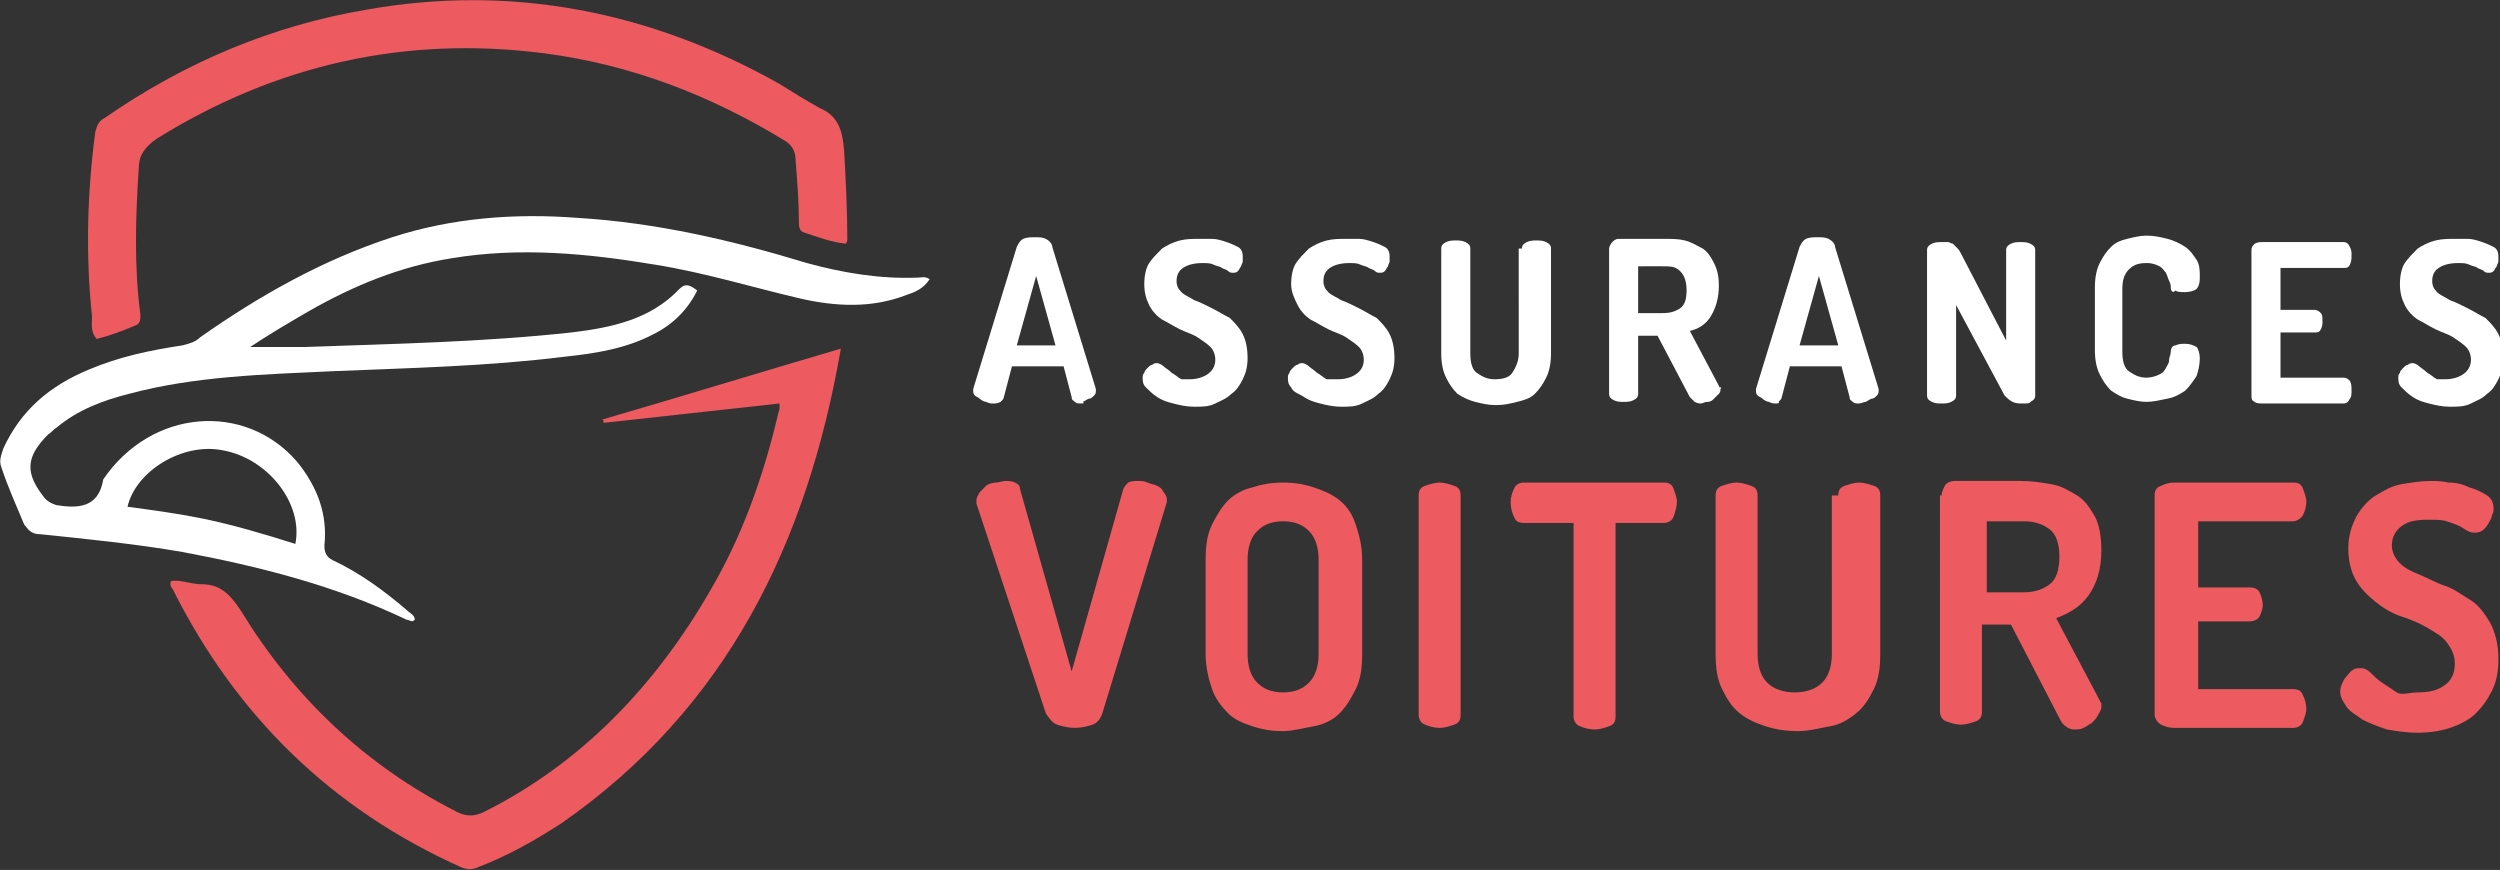 <?xml version="1.0" encoding="utf-8"?>
<!-- Generator: Adobe Illustrator 24.1.0, SVG Export Plug-In . SVG Version: 6.00 Build 0)  -->
<svg version="1.1" id="Layer_1" xmlns="http://www.w3.org/2000/svg" xmlns:xlink="http://www.w3.org/1999/xlink" x="0px" y="0px"
	 width="154.9px" height="53.9px" viewBox="0 0 154.9 53.9" style="enable-background:new 0 0 154.9 53.9;" xml:space="preserve">
<rect x="0" y="0" width="154.9" height="53.9" fill="#333333" stroke="none"/>
<style type="text/css">
	.st0{fill:#FFFFFF;}
	.st1{fill:#ED5A60;}
</style>
<g>
	<g>
		<path class="st0" d="M61.5,25c-0.1,0-0.2,0-0.4-0.1c-0.1,0-0.3-0.1-0.4-0.2c-0.1-0.1-0.2-0.1-0.3-0.2c-0.1-0.1-0.1-0.2-0.1-0.3
			c0,0,0-0.1,0-0.1l2.7-8.8c0.1-0.2,0.2-0.4,0.4-0.5c0.2-0.1,0.5-0.1,0.7-0.1c0.3,0,0.5,0,0.7,0.1c0.2,0.1,0.4,0.3,0.4,0.5l2.7,8.8
			c0,0.1,0,0.1,0,0.1c0,0.1,0,0.2-0.1,0.3s-0.2,0.2-0.3,0.2s-0.2,0.1-0.4,0.2C67.2,25,67.1,25,67,25c-0.2,0-0.3,0-0.4-0.1
			c-0.1-0.1-0.2-0.1-0.2-0.3l-0.5-1.9h-3.2l-0.5,1.9c0,0.1-0.1,0.2-0.2,0.3C61.8,25,61.7,25,61.5,25z M65.4,21.4l-1.2-4.3L63,21.4
			H65.4z"/>
		<path class="st0" d="M73.7,23.5c0.4,0,0.8-0.1,1.1-0.3c0.3-0.2,0.5-0.5,0.5-0.9c0-0.3-0.1-0.6-0.3-0.8c-0.2-0.2-0.5-0.4-0.8-0.6
			c-0.3-0.2-0.7-0.3-1.1-0.5s-0.7-0.4-1.1-0.6c-0.3-0.2-0.6-0.5-0.8-0.9s-0.3-0.8-0.3-1.3c0-0.5,0.1-1,0.3-1.3s0.5-0.6,0.8-0.9
			c0.3-0.2,0.7-0.4,1.1-0.5c0.4-0.1,0.8-0.1,1.2-0.1c0.2,0,0.5,0,0.8,0c0.3,0,0.6,0.1,0.9,0.2c0.3,0.1,0.5,0.2,0.7,0.3
			c0.2,0.1,0.3,0.3,0.3,0.6c0,0.1,0,0.2,0,0.3c0,0.1-0.1,0.2-0.1,0.3c-0.1,0.1-0.1,0.2-0.2,0.3s-0.2,0.1-0.3,0.1
			c-0.1,0-0.2,0-0.3-0.1s-0.2-0.1-0.4-0.2c-0.1-0.1-0.3-0.1-0.5-0.2c-0.2-0.1-0.4-0.1-0.7-0.1c-0.5,0-0.9,0.1-1.2,0.3
			c-0.3,0.2-0.4,0.5-0.4,0.8c0,0.3,0.1,0.5,0.3,0.7c0.2,0.2,0.5,0.3,0.8,0.5c0.3,0.1,0.7,0.3,1.1,0.5c0.4,0.2,0.7,0.4,1.1,0.6
			c0.3,0.3,0.6,0.6,0.8,1c0.2,0.4,0.3,0.9,0.3,1.5c0,0.5-0.1,0.9-0.3,1.3c-0.2,0.4-0.4,0.7-0.7,0.9c-0.3,0.3-0.6,0.4-1,0.6
			s-0.8,0.2-1.3,0.2c-0.5,0-0.9-0.1-1.3-0.2c-0.4-0.1-0.7-0.2-1-0.4s-0.5-0.4-0.7-0.6c-0.2-0.2-0.2-0.4-0.2-0.6c0-0.1,0-0.2,0.1-0.3
			c0-0.1,0.1-0.2,0.2-0.3c0.1-0.1,0.2-0.2,0.3-0.2c0.1-0.1,0.2-0.1,0.3-0.1c0.1,0,0.3,0.1,0.4,0.2c0.1,0.1,0.3,0.2,0.5,0.4
			c0.2,0.1,0.4,0.3,0.6,0.4C73,23.5,73.3,23.5,73.7,23.5z"/>
		<path class="st0" d="M82.9,23.5c0.4,0,0.8-0.1,1.1-0.3c0.3-0.2,0.5-0.5,0.5-0.9c0-0.3-0.1-0.6-0.3-0.8c-0.2-0.2-0.5-0.4-0.8-0.6
			c-0.3-0.2-0.7-0.3-1.1-0.5s-0.7-0.4-1.1-0.6c-0.3-0.2-0.6-0.5-0.8-0.9S80,18.1,80,17.6c0-0.5,0.1-1,0.3-1.3s0.5-0.6,0.8-0.9
			c0.3-0.2,0.7-0.4,1.1-0.5c0.4-0.1,0.8-0.1,1.2-0.1c0.2,0,0.5,0,0.8,0c0.3,0,0.6,0.1,0.9,0.2c0.3,0.1,0.5,0.2,0.7,0.3
			c0.2,0.1,0.3,0.3,0.3,0.6c0,0.1,0,0.2,0,0.3c0,0.1-0.1,0.2-0.1,0.3c-0.1,0.1-0.1,0.2-0.2,0.3s-0.2,0.1-0.3,0.1
			c-0.1,0-0.2,0-0.3-0.1s-0.2-0.1-0.4-0.2c-0.1-0.1-0.3-0.1-0.5-0.2c-0.2-0.1-0.4-0.1-0.7-0.1c-0.5,0-0.9,0.1-1.2,0.3
			c-0.3,0.2-0.4,0.5-0.4,0.8c0,0.3,0.1,0.5,0.3,0.7c0.2,0.2,0.5,0.3,0.8,0.5c0.3,0.1,0.7,0.3,1.1,0.5c0.4,0.2,0.7,0.4,1.1,0.6
			c0.3,0.3,0.6,0.6,0.8,1c0.2,0.4,0.3,0.9,0.3,1.5c0,0.5-0.1,0.9-0.3,1.3c-0.2,0.4-0.4,0.7-0.7,0.9c-0.3,0.3-0.6,0.4-1,0.6
			s-0.8,0.2-1.3,0.2c-0.5,0-0.9-0.1-1.3-0.2c-0.4-0.1-0.7-0.2-1-0.4S80.1,24.3,80,24c-0.2-0.2-0.2-0.4-0.2-0.6c0-0.1,0-0.2,0.1-0.3
			c0-0.1,0.1-0.2,0.2-0.3c0.1-0.1,0.2-0.2,0.3-0.2c0.1-0.1,0.2-0.1,0.3-0.1c0.1,0,0.3,0.1,0.4,0.2c0.1,0.1,0.3,0.2,0.5,0.4
			c0.2,0.1,0.4,0.3,0.6,0.4C82.2,23.5,82.5,23.5,82.9,23.5z"/>
		<path class="st0" d="M94.3,15.4c0-0.2,0.1-0.3,0.3-0.4c0.2-0.1,0.4-0.1,0.6-0.1c0.2,0,0.4,0,0.6,0.1c0.2,0.1,0.3,0.2,0.3,0.4v6.5
			c0,0.6-0.1,1.1-0.3,1.5c-0.2,0.4-0.4,0.7-0.7,1c-0.3,0.3-0.7,0.4-1.1,0.5c-0.4,0.1-0.8,0.2-1.3,0.2c-0.5,0-0.9-0.1-1.3-0.2
			c-0.4-0.1-0.8-0.3-1.1-0.5c-0.3-0.3-0.5-0.6-0.7-1c-0.2-0.4-0.3-0.9-0.3-1.5v-6.5c0-0.2,0.1-0.3,0.3-0.4s0.4-0.1,0.6-0.1
			c0.2,0,0.4,0,0.6,0.1c0.2,0.1,0.3,0.2,0.3,0.4v6.5c0,0.5,0.1,1,0.4,1.2s0.6,0.4,1.1,0.4s0.9-0.1,1.1-0.4s0.4-0.7,0.4-1.2V15.4z"/>
		<path class="st0" d="M99.7,15.4c0-0.1,0.1-0.3,0.2-0.4c0.1-0.1,0.2-0.2,0.4-0.2h2.8c0.5,0,0.9,0,1.3,0.1s0.7,0.3,1.1,0.5
			c0.3,0.2,0.5,0.5,0.7,0.9c0.2,0.4,0.3,0.8,0.3,1.4c0,0.8-0.2,1.4-0.5,1.9c-0.3,0.5-0.8,0.8-1.3,0.9l1.8,3.4c0,0,0,0.1,0.1,0.1
			s0,0.1,0,0.1c0,0.1,0,0.2-0.1,0.3c-0.1,0.1-0.2,0.2-0.3,0.3c-0.1,0.1-0.2,0.2-0.4,0.2s-0.3,0.1-0.4,0.1c-0.1,0-0.2,0-0.4-0.1
			c-0.1-0.1-0.2-0.2-0.3-0.3l-2-3.8h-1.2v3.6c0,0.2-0.1,0.3-0.3,0.4c-0.2,0.1-0.4,0.1-0.6,0.1c-0.2,0-0.4,0-0.6-0.1
			c-0.2-0.1-0.3-0.2-0.3-0.4V15.4z M101.5,16.4v3h1.5c0.5,0,0.8-0.1,1.1-0.3s0.4-0.6,0.4-1.1c0-0.5-0.1-0.9-0.4-1.2
			s-0.6-0.3-1.1-0.3H101.5z"/>
		<path class="st0" d="M110,25c-0.1,0-0.2,0-0.4-0.1c-0.1,0-0.3-0.1-0.4-0.2c-0.1-0.1-0.2-0.1-0.3-0.2c-0.1-0.1-0.1-0.2-0.1-0.3
			c0,0,0-0.1,0-0.1l2.7-8.8c0.1-0.2,0.2-0.4,0.4-0.5c0.2-0.1,0.5-0.1,0.7-0.1c0.3,0,0.5,0,0.7,0.1c0.2,0.1,0.4,0.3,0.4,0.5l2.7,8.8
			c0,0.1,0,0.1,0,0.1c0,0.1,0,0.2-0.1,0.3s-0.2,0.2-0.3,0.2s-0.2,0.1-0.4,0.2c-0.1,0-0.3,0.1-0.4,0.1c-0.2,0-0.3,0-0.4-0.1
			c-0.1-0.1-0.2-0.1-0.2-0.3l-0.5-1.9h-3.2l-0.5,1.9c0,0.1-0.1,0.2-0.2,0.3C110.3,25,110.1,25,110,25z M113.9,21.4l-1.2-4.3
			l-1.2,4.3H113.9z"/>
		<path class="st0" d="M125.3,25c-0.2,0-0.4,0-0.6-0.1c-0.2-0.1-0.3-0.2-0.5-0.4l-3-5.6v5.6c0,0.2-0.1,0.3-0.3,0.4
			c-0.2,0.1-0.4,0.1-0.6,0.1c-0.2,0-0.4,0-0.6-0.1c-0.2-0.1-0.3-0.2-0.3-0.4v-9c0-0.2,0.1-0.3,0.3-0.4s0.4-0.1,0.6-0.1
			c0.2,0,0.3,0,0.4,0s0.2,0.1,0.3,0.1c0.1,0.1,0.2,0.2,0.3,0.3s0.2,0.3,0.3,0.5l2.7,5.2v-5.6c0-0.2,0.1-0.3,0.3-0.4
			c0.2-0.1,0.4-0.1,0.6-0.1c0.2,0,0.4,0,0.6,0.1c0.2,0.1,0.3,0.2,0.3,0.4v9c0,0.2-0.1,0.3-0.3,0.4C125.8,25,125.6,25,125.3,25z"/>
		<path class="st0" d="M134.5,17.8c0-0.1,0-0.2-0.1-0.4s-0.1-0.3-0.2-0.5c-0.1-0.1-0.2-0.3-0.4-0.4c-0.2-0.1-0.4-0.2-0.8-0.2
			c-0.5,0-0.8,0.1-1.1,0.4s-0.4,0.7-0.4,1.2v3.9c0,0.5,0.1,1,0.4,1.2s0.6,0.4,1.1,0.4c0.3,0,0.6-0.1,0.8-0.2
			c0.2-0.1,0.3-0.2,0.4-0.4s0.2-0.3,0.2-0.5c0-0.2,0.1-0.3,0.1-0.5c0-0.2,0.1-0.4,0.3-0.4c0.2-0.1,0.4-0.1,0.6-0.1
			c0.3,0,0.5,0.1,0.7,0.2c0.1,0.1,0.2,0.4,0.2,0.7c0,0.4-0.1,0.8-0.2,1.1c-0.2,0.3-0.4,0.6-0.7,0.9c-0.3,0.2-0.6,0.4-1.1,0.5
			s-0.9,0.2-1.3,0.2c-0.4,0-0.8-0.1-1.2-0.2c-0.4-0.1-0.7-0.3-1-0.5c-0.3-0.3-0.5-0.6-0.7-1c-0.2-0.4-0.3-0.9-0.3-1.5v-3.9
			c0-0.6,0.1-1.1,0.3-1.5c0.2-0.4,0.4-0.7,0.7-1c0.3-0.3,0.6-0.4,1-0.5c0.4-0.1,0.8-0.2,1.2-0.2c0.5,0,0.9,0.1,1.3,0.2
			c0.4,0.1,0.8,0.3,1.1,0.5c0.3,0.2,0.5,0.5,0.7,0.8c0.2,0.3,0.2,0.7,0.2,1.1c0,0.4-0.1,0.6-0.2,0.7c-0.1,0.1-0.4,0.2-0.7,0.2
			c-0.3,0-0.5,0-0.6-0.1C134.6,18.2,134.5,18,134.5,17.8z"/>
		<path class="st0" d="M141.3,19.2h2.1c0.2,0,0.3,0.1,0.4,0.2c0.1,0.1,0.1,0.3,0.1,0.5c0,0.2,0,0.3-0.1,0.5
			c-0.1,0.2-0.2,0.2-0.4,0.2h-2.1v2.8h3.9c0.2,0,0.3,0.1,0.4,0.2c0.1,0.2,0.1,0.3,0.1,0.6c0,0.2,0,0.4-0.1,0.5
			c-0.1,0.2-0.2,0.3-0.4,0.3h-5c-0.2,0-0.4,0-0.5-0.1c-0.2-0.1-0.2-0.2-0.2-0.4v-9c0-0.2,0.1-0.3,0.2-0.4c0.2-0.1,0.3-0.1,0.5-0.1h5
			c0.2,0,0.3,0.1,0.4,0.3c0.1,0.2,0.1,0.3,0.1,0.5c0,0.2,0,0.4-0.1,0.6c-0.1,0.2-0.2,0.2-0.4,0.2h-3.9V19.2z"/>
		<path class="st0" d="M151.5,23.5c0.4,0,0.8-0.1,1.1-0.3c0.3-0.2,0.5-0.5,0.5-0.9c0-0.3-0.1-0.6-0.3-0.8c-0.2-0.2-0.5-0.4-0.8-0.6
			c-0.3-0.2-0.7-0.3-1.1-0.5s-0.7-0.4-1.1-0.6c-0.3-0.2-0.6-0.5-0.8-0.9s-0.3-0.8-0.3-1.3c0-0.5,0.1-1,0.3-1.3s0.5-0.6,0.8-0.9
			c0.3-0.2,0.7-0.4,1.1-0.5c0.4-0.1,0.8-0.1,1.2-0.1c0.2,0,0.5,0,0.8,0c0.3,0,0.6,0.1,0.9,0.2c0.3,0.1,0.5,0.2,0.7,0.3
			c0.2,0.1,0.3,0.3,0.3,0.6c0,0.1,0,0.2,0,0.3c0,0.1-0.1,0.2-0.1,0.3c-0.1,0.1-0.1,0.2-0.2,0.3s-0.2,0.1-0.3,0.1
			c-0.1,0-0.2,0-0.3-0.1s-0.2-0.1-0.4-0.2c-0.1-0.1-0.3-0.1-0.5-0.2c-0.2-0.1-0.4-0.1-0.7-0.1c-0.5,0-0.9,0.1-1.2,0.3
			c-0.3,0.2-0.4,0.5-0.4,0.8c0,0.3,0.1,0.5,0.3,0.7c0.2,0.2,0.5,0.3,0.8,0.5c0.3,0.1,0.7,0.3,1.1,0.5c0.4,0.2,0.7,0.4,1.1,0.6
			c0.3,0.3,0.6,0.6,0.8,1c0.2,0.4,0.3,0.9,0.3,1.5c0,0.5-0.1,0.9-0.3,1.3c-0.2,0.4-0.4,0.7-0.7,0.9c-0.3,0.3-0.6,0.4-1,0.6
			s-0.8,0.2-1.3,0.2c-0.5,0-0.9-0.1-1.3-0.2c-0.4-0.1-0.7-0.2-1-0.4s-0.5-0.4-0.7-0.6c-0.2-0.2-0.2-0.4-0.2-0.6c0-0.1,0-0.2,0.1-0.3
			c0-0.1,0.1-0.2,0.2-0.3c0.1-0.1,0.2-0.2,0.3-0.2c0.1-0.1,0.2-0.1,0.3-0.1c0.1,0,0.3,0.1,0.4,0.2c0.1,0.1,0.3,0.2,0.5,0.4
			c0.2,0.1,0.4,0.3,0.6,0.4C150.8,23.5,151.1,23.5,151.5,23.5z"/>
		<path class="st1" d="M60.5,31.2c0-0.1,0-0.2,0-0.2c0-0.2,0.1-0.3,0.2-0.5c0.1-0.1,0.3-0.3,0.4-0.4s0.4-0.2,0.6-0.2
			s0.4-0.1,0.6-0.1c0.2,0,0.4,0,0.6,0.1c0.2,0.1,0.3,0.2,0.3,0.4l3.2,11.3l3.2-11.3c0.1-0.2,0.2-0.3,0.3-0.4
			c0.2-0.1,0.4-0.1,0.6-0.1c0.2,0,0.4,0,0.6,0.1c0.2,0.1,0.4,0.1,0.6,0.2c0.2,0.1,0.3,0.2,0.4,0.4c0.1,0.1,0.2,0.3,0.2,0.4
			c0,0,0,0.1,0,0.2l-4,13.1c-0.1,0.3-0.3,0.6-0.6,0.7c-0.3,0.1-0.7,0.2-1.1,0.2s-0.8-0.1-1.1-0.2c-0.3-0.1-0.5-0.4-0.7-0.7
			L60.5,31.2z"/>
		<path class="st1" d="M79.5,45.3c-0.7,0-1.3-0.1-1.9-0.3c-0.6-0.2-1.1-0.4-1.5-0.8c-0.4-0.4-0.8-0.9-1-1.5s-0.4-1.3-0.4-2.2v-5.8
			c0-0.9,0.1-1.6,0.4-2.2s0.6-1.1,1-1.5c0.4-0.4,1-0.7,1.5-0.8c0.6-0.2,1.2-0.3,1.9-0.3c0.7,0,1.3,0.1,1.9,0.3
			c0.6,0.2,1.1,0.4,1.6,0.8s0.8,0.9,1,1.5s0.4,1.3,0.4,2.2v5.8c0,0.9-0.1,1.6-0.4,2.2s-0.6,1.1-1,1.5c-0.4,0.4-1,0.7-1.6,0.8
			S80.1,45.3,79.5,45.3z M81.7,34.7c0-0.8-0.2-1.4-0.6-1.8s-0.9-0.6-1.6-0.6c-0.7,0-1.2,0.2-1.6,0.6c-0.4,0.4-0.6,1-0.6,1.8v5.8
			c0,0.8,0.2,1.4,0.6,1.8c0.4,0.4,0.9,0.6,1.6,0.6c0.7,0,1.2-0.2,1.6-0.6s0.6-1,0.6-1.8V34.7z"/>
		<path class="st1" d="M87.9,30.7c0-0.3,0.1-0.5,0.4-0.6c0.3-0.1,0.6-0.2,0.9-0.2c0.3,0,0.6,0.1,0.9,0.2c0.3,0.1,0.4,0.3,0.4,0.6
			v13.6c0,0.3-0.1,0.5-0.4,0.6c-0.3,0.1-0.6,0.2-0.9,0.2c-0.3,0-0.7-0.1-0.9-0.2c-0.3-0.1-0.4-0.4-0.4-0.6V30.7z"/>
		<path class="st1" d="M103.1,29.9c0.3,0,0.5,0.1,0.6,0.4s0.2,0.5,0.2,0.8c0,0.3-0.1,0.6-0.2,0.9c-0.1,0.3-0.4,0.4-0.6,0.4h-3v12
			c0,0.3-0.1,0.5-0.4,0.6c-0.3,0.1-0.6,0.2-0.9,0.2c-0.3,0-0.7-0.1-0.9-0.2c-0.3-0.1-0.4-0.4-0.4-0.6v-12h-3.1
			c-0.3,0-0.5-0.1-0.6-0.4c-0.1-0.2-0.2-0.5-0.2-0.9c0-0.3,0.1-0.6,0.2-0.8c0.1-0.3,0.4-0.4,0.6-0.4H103.1z"/>
		<path class="st1" d="M113.9,30.7c0-0.3,0.1-0.5,0.4-0.6c0.3-0.1,0.6-0.2,0.9-0.2c0.3,0,0.6,0.1,0.9,0.2c0.3,0.1,0.4,0.3,0.4,0.6
			v9.8c0,0.9-0.1,1.6-0.4,2.2c-0.3,0.6-0.6,1.1-1.1,1.5c-0.5,0.4-1,0.7-1.6,0.8s-1.3,0.3-2,0.3c-0.7,0-1.4-0.1-2-0.3
			s-1.1-0.4-1.6-0.8c-0.5-0.4-0.8-0.9-1.1-1.5c-0.3-0.6-0.4-1.3-0.4-2.2v-9.8c0-0.3,0.1-0.5,0.4-0.6c0.3-0.1,0.6-0.2,0.9-0.2
			c0.3,0,0.6,0.1,0.9,0.2c0.3,0.1,0.4,0.3,0.4,0.6v9.8c0,0.8,0.2,1.4,0.6,1.8c0.4,0.4,1,0.6,1.7,0.6s1.3-0.2,1.7-0.6
			c0.4-0.4,0.6-1,0.6-1.8V30.7z"/>
		<path class="st1" d="M120.3,30.7c0-0.2,0.1-0.4,0.2-0.6s0.4-0.3,0.6-0.3h4.1c0.7,0,1.3,0.1,1.9,0.2c0.6,0.1,1.1,0.4,1.6,0.7
			s0.8,0.8,1.1,1.3c0.3,0.6,0.4,1.3,0.4,2.1c0,1.2-0.3,2.1-0.8,2.8s-1.2,1.1-2,1.4l2.7,5.1c0,0.1,0.1,0.1,0.1,0.2c0,0.1,0,0.1,0,0.2
			c0,0.2-0.1,0.3-0.2,0.5s-0.2,0.3-0.4,0.5c-0.2,0.1-0.3,0.2-0.5,0.3c-0.2,0.1-0.4,0.1-0.6,0.1s-0.4-0.1-0.5-0.2
			c-0.2-0.1-0.3-0.3-0.4-0.5l-3-5.8h-1.8v5.4c0,0.3-0.1,0.5-0.4,0.6c-0.3,0.1-0.6,0.2-0.9,0.2c-0.3,0-0.6-0.1-0.9-0.2
			c-0.3-0.1-0.4-0.4-0.4-0.6V30.7z M123.1,32.3v4.4h2.3c0.7,0,1.2-0.2,1.6-0.5s0.6-0.9,0.6-1.7s-0.2-1.4-0.6-1.7s-0.9-0.5-1.6-0.5
			H123.1z"/>
		<path class="st1" d="M136.2,36.4h3.2c0.3,0,0.5,0.1,0.6,0.3c0.1,0.2,0.2,0.5,0.2,0.8c0,0.2-0.1,0.5-0.2,0.7
			c-0.1,0.2-0.4,0.3-0.6,0.3h-3.2v4.2h5.9c0.3,0,0.5,0.1,0.6,0.4c0.1,0.2,0.2,0.5,0.2,0.8c0,0.3-0.1,0.5-0.2,0.8
			c-0.1,0.3-0.4,0.4-0.6,0.4h-7.4c-0.3,0-0.6-0.1-0.8-0.2c-0.2-0.1-0.4-0.4-0.4-0.6V30.7c0-0.3,0.1-0.5,0.4-0.6
			c0.2-0.1,0.5-0.2,0.8-0.2h7.4c0.3,0,0.5,0.1,0.6,0.4c0.1,0.3,0.2,0.5,0.2,0.8c0,0.3-0.1,0.6-0.2,0.8c-0.1,0.2-0.4,0.4-0.6,0.4
			h-5.9V36.4z"/>
		<path class="st1" d="M149.8,42.9c0.6,0,1.2-0.1,1.6-0.4c0.5-0.3,0.7-0.8,0.7-1.4c0-0.5-0.2-0.9-0.5-1.3s-0.7-0.6-1.2-0.9
			c-0.5-0.3-1-0.5-1.6-0.7s-1.1-0.5-1.6-0.9c-0.5-0.4-0.9-0.8-1.2-1.3s-0.5-1.2-0.5-2c0-0.8,0.2-1.4,0.5-2c0.3-0.5,0.7-1,1.2-1.3
			c0.5-0.3,1-0.6,1.6-0.7c0.6-0.1,1.2-0.2,1.8-0.2c0.3,0,0.7,0,1.1,0.1c0.5,0,0.9,0.1,1.3,0.3c0.4,0.1,0.8,0.3,1.1,0.5
			c0.3,0.2,0.4,0.5,0.4,0.8c0,0.1,0,0.3-0.1,0.4c0,0.2-0.1,0.3-0.2,0.5s-0.2,0.3-0.3,0.4c-0.1,0.1-0.3,0.2-0.5,0.2
			c-0.2,0-0.3,0-0.5-0.1c-0.2-0.1-0.3-0.2-0.5-0.3c-0.2-0.1-0.5-0.2-0.8-0.3c-0.3-0.1-0.7-0.1-1.1-0.1c-0.8,0-1.3,0.1-1.7,0.4
			c-0.4,0.3-0.6,0.7-0.6,1.2c0,0.4,0.2,0.8,0.5,1.1c0.3,0.3,0.7,0.5,1.2,0.7c0.5,0.2,1,0.5,1.6,0.7c0.6,0.2,1.1,0.6,1.6,0.9
			s0.9,0.9,1.2,1.4c0.3,0.6,0.5,1.3,0.5,2.2c0,0.8-0.1,1.4-0.4,2c-0.3,0.6-0.6,1-1,1.4c-0.4,0.4-1,0.7-1.6,0.9
			c-0.6,0.2-1.3,0.3-2,0.3c-0.7,0-1.3-0.1-1.9-0.2c-0.6-0.2-1.1-0.4-1.5-0.6c-0.4-0.3-0.8-0.5-1-0.8c-0.2-0.3-0.4-0.6-0.4-0.9
			c0-0.1,0-0.3,0.1-0.5c0.1-0.2,0.1-0.3,0.3-0.5c0.1-0.1,0.2-0.3,0.4-0.4c0.1-0.1,0.3-0.1,0.5-0.1c0.2,0,0.4,0.1,0.6,0.3
			c0.2,0.2,0.4,0.4,0.7,0.6c0.3,0.2,0.6,0.4,0.9,0.6S149.3,42.9,149.8,42.9z"/>
	</g>
</g>
<g>
	<path class="st0" d="M18.4,28.6c1.3,1.6,1.9,3.3,1.7,5.2c0,0.4,0.1,0.7,0.5,0.9c1.7,0.8,3.2,1.9,4.6,3.1c0.2,0.2,0.5,0.3,0.5,0.6
		c-0.2,0.2-0.3,0-0.5,0c-4.4-2.1-9.1-3.3-13.9-4.2c-2.9-0.5-5.9-0.8-8.8-1.1c-0.5,0-0.7-0.2-1-0.6C1,31.3,0.5,30.2,0.1,29
		c-0.2-0.5,0-0.8,0.1-1.2c1.1-2.4,2.9-3.9,5.3-4.9c1.9-0.8,3.8-1.2,5.8-1.5c0.4-0.1,0.8-0.2,1.1-0.5c3.7-2.6,7.6-4.8,11.9-6.2
		c3.7-1.2,7.6-1.5,11.5-1.2c4.9,0.3,9.6,1.4,14.2,2.8c2.2,0.6,4.5,1,6.9,0.9c0.2,0,0.4-0.1,0.7,0.1c-0.4,0.6-0.9,0.8-1.5,1
		c-2.1,0.8-4.3,0.7-6.5,0.2c-3-0.7-5.9-1.6-9-2.1c-4.2-0.7-8.4-1.1-12.6-0.4c-3.2,0.5-6.1,1.7-8.9,3.3c-1.2,0.7-2.4,1.4-3.6,2.2
		c1.2,0,2.3,0,3.4,0c5.5-0.2,11-0.3,16.5-0.9c2.5-0.3,4.9-0.8,6.7-2.7c0.4-0.4,0.7-0.2,1.1,0.1c-0.6,1.2-1.5,2.1-2.7,2.7
		c-1.7,0.9-3.6,1.2-5.5,1.4c-4.8,0.6-9.6,0.7-14.4,0.9c-4.2,0.2-8.5,0.3-12.6,1.4c-1.6,0.4-3.2,1-4.5,2.1c-0.2,0.1-0.3,0.3-0.5,0.4
		c-1.4,1.4-1.5,2.4-0.2,4c0.2,0.2,0.4,0.3,0.7,0.4c1.3,0.2,2.6,0.2,2.9-1.6C9.4,25.3,15.2,24.9,18.4,28.6 M12.4,32.1
		c2,0.4,4,1,5.9,1.6c0.5-2.5-1.7-5.3-4.5-5.8c-2.5-0.5-5.4,1.3-5.9,3.5C9.4,31.6,10.9,31.8,12.4,32.1z"/>
	<path class="st1" d="M34.8,51c-1.7,1.1-3.3,2-5.1,2.7c-0.4,0.2-0.8,0.2-1.2,0c-8-3.6-13.9-9.4-17.8-17.2c-0.1-0.1-0.2-0.3-0.1-0.5
		c0.6-0.1,1.2,0.2,1.9,0.2c1.2,0,1.8,0.7,2.4,1.6c3.3,5.4,7.7,9.6,13.4,12.5c0.6,0.3,1.1,0.3,1.7,0C36,47.3,40.6,42.5,44,36.6
		c2-3.4,3.3-7.1,4.2-10.9c0-0.1,0.1-0.3,0.1-0.4c0-0.1,0-0.1,0-0.3c-3.6,0.4-7.3,0.8-10.9,1.2c0-0.1,0-0.2-0.1-0.2
		c4.8-1.4,9.7-2.9,14.8-4.4C50,33.7,45,43.9,34.8,51z"/>
	<path class="st1" d="M50.8,6.7c1.2,0.5,1.4,1.5,1.5,2.6c0.1,1.8,0.2,3.7,0.2,5.5c0,0.1,0,0.2-0.1,0.3c-0.9-0.1-1.7-0.4-2.6-0.7
		c-0.3-0.1-0.3-0.4-0.3-0.7c0-1.2-0.1-2.4-0.2-3.7c0-0.6-0.2-1-0.7-1.3C44,5.9,39.1,4,33.7,3.3C25.1,2.2,17.1,4,9.7,8.6
		c-0.7,0.5-1.1,1-1.1,1.8c-0.2,3-0.3,6.1,0.1,9.1c0,0.3,0,0.6-0.4,0.7C7.6,20.5,6.8,20.8,6,21c-0.4-0.4-0.3-0.9-0.3-1.4
		C5.3,15.8,5.4,12,5.9,8.2c0.1-0.4,0.2-0.7,0.6-0.9c4.9-3.4,10.3-5.7,16.2-6.7C31.7-1,40.3,0.7,48.3,5.2C49.1,5.7,49.9,6.2,50.8,6.7
		z"/>
</g>
</svg>
